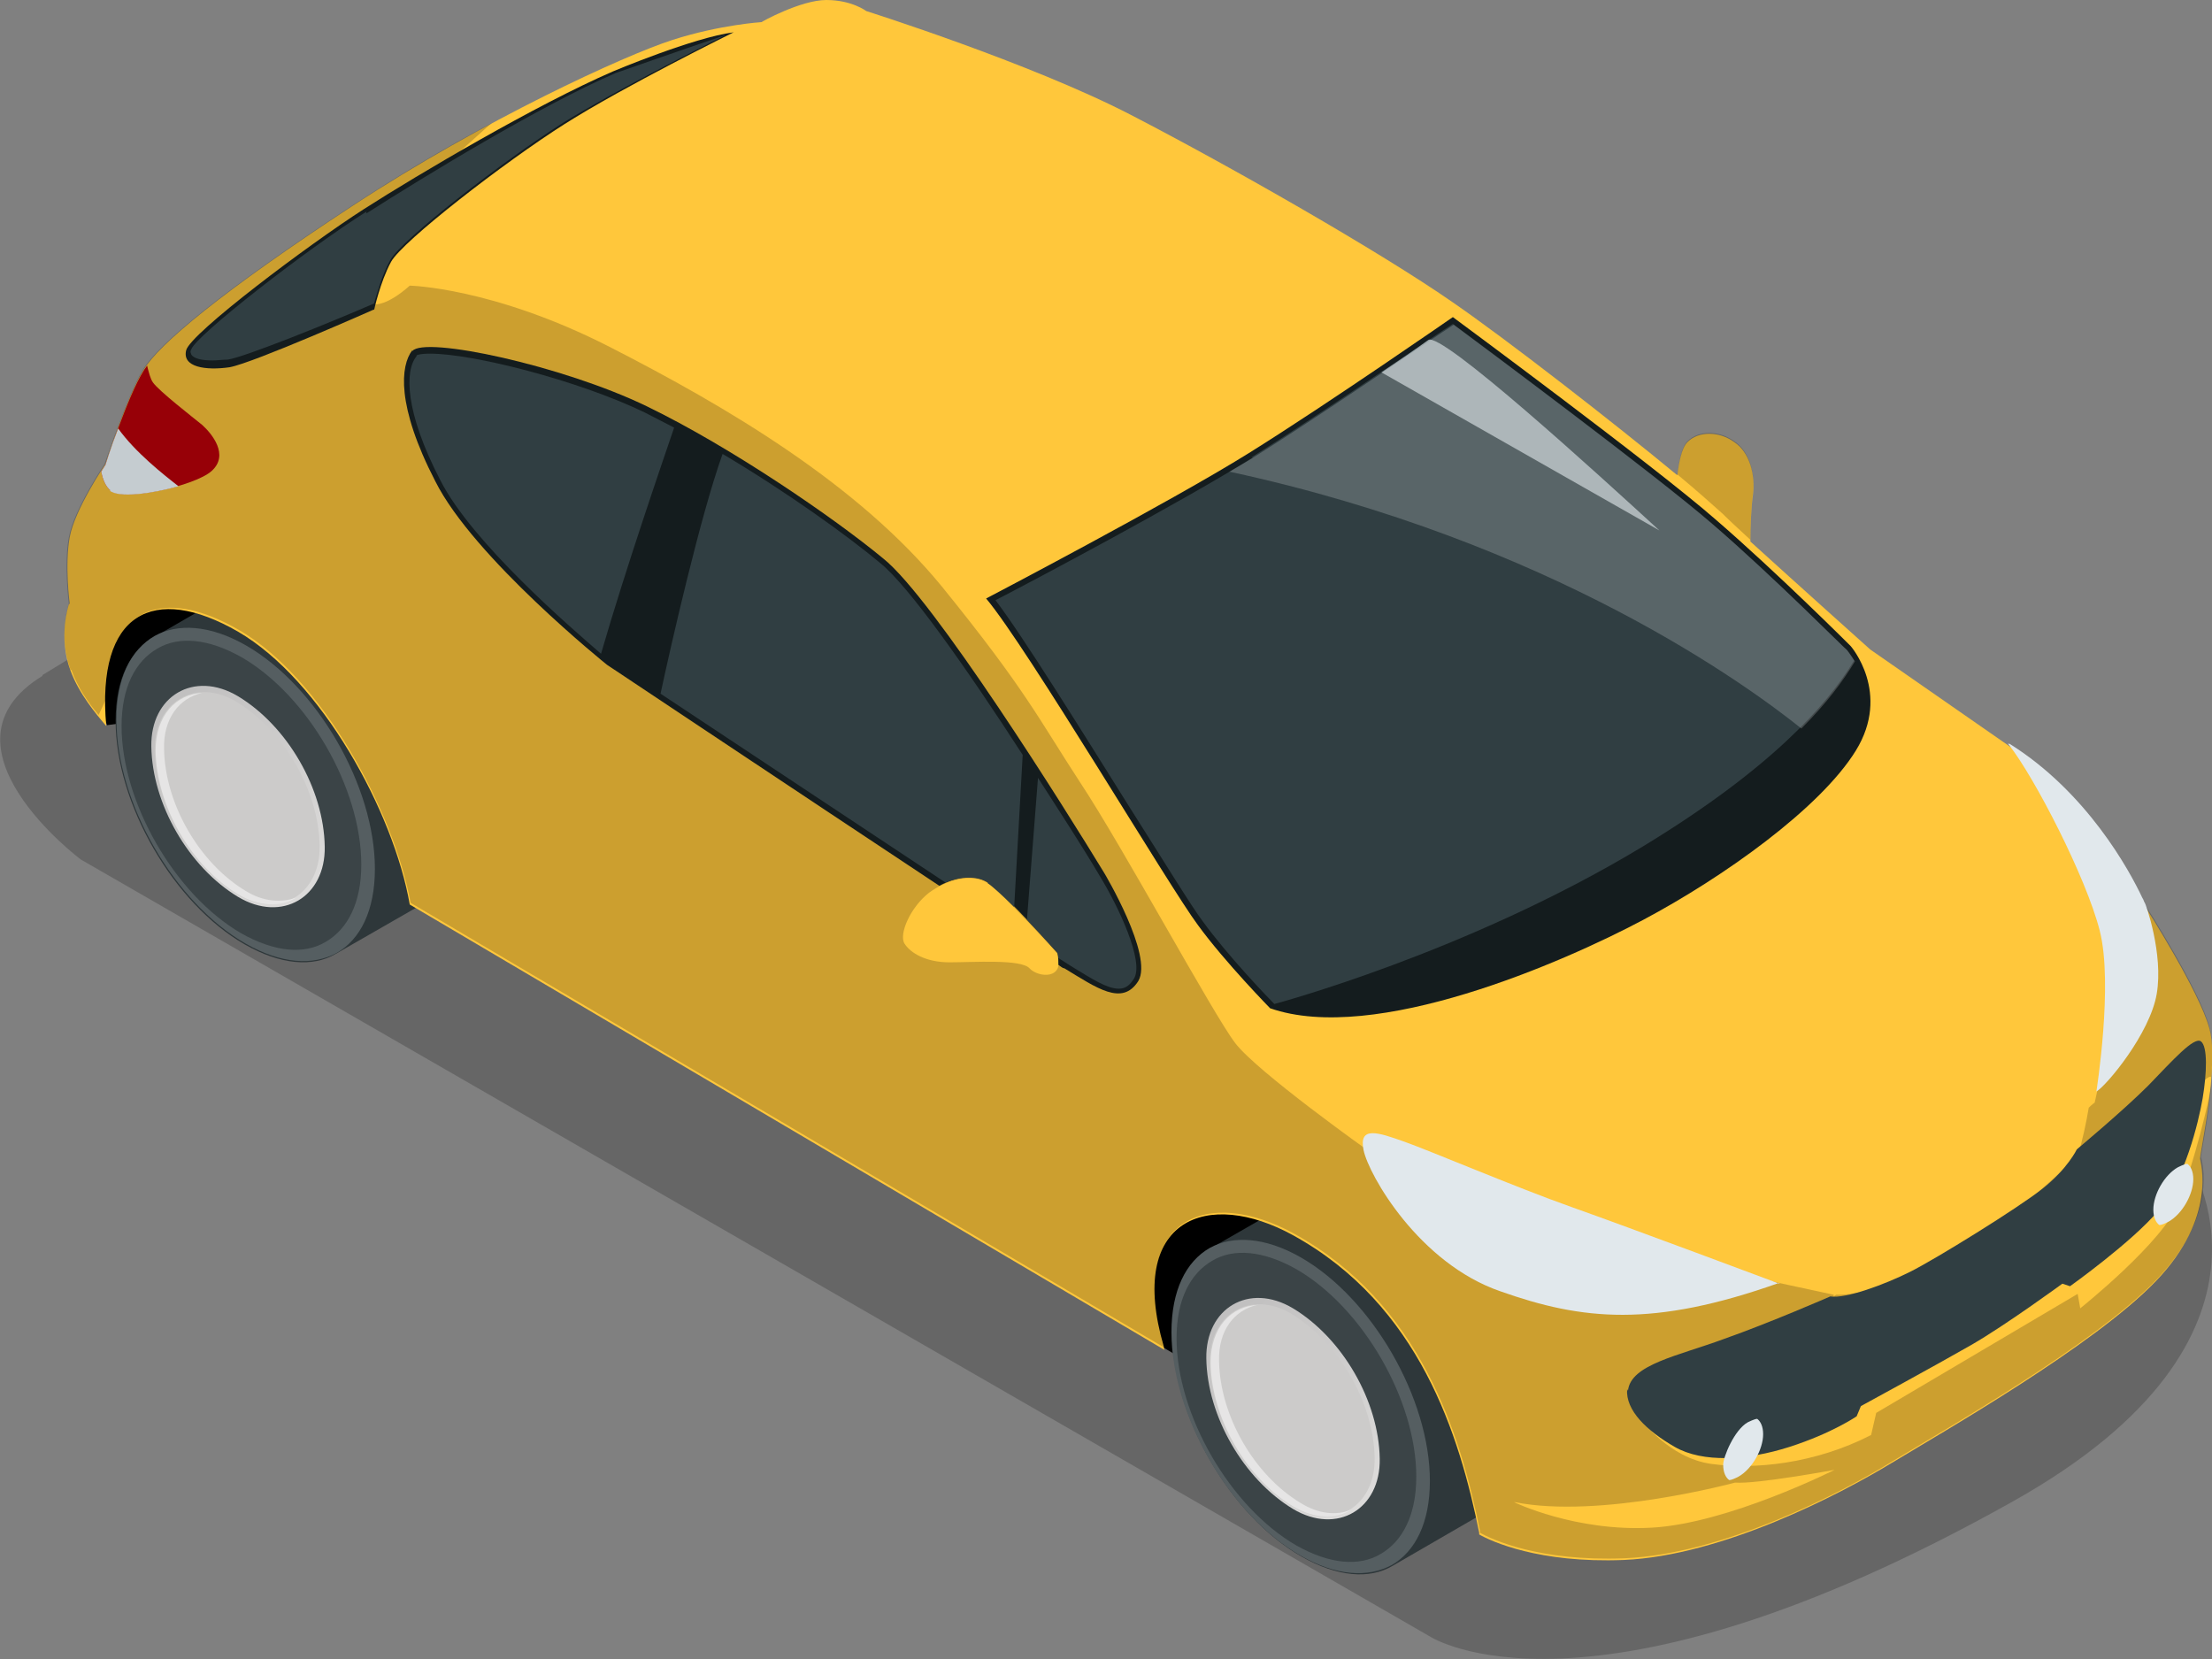 <svg viewBox="0 0 26.02 19.52" xmlns="http://www.w3.org/2000/svg" xmlns:xlink="http://www.w3.org/1999/xlink"><rect x="0" y="0" width="26.02" height="19.52" fill="#808080" stroke="none"/><linearGradient id="a" gradientTransform="matrix(-1 0 0 1 -3766.35 0)" gradientUnits="userSpaceOnUse" x1="-3780.67" x2="-3782.61" y1="15.62" y2="17.69"><stop offset="0" stop-color="#c1c0c0"/><stop offset="1" stop-color="#dedddc"/></linearGradient><linearGradient id="b" x1="-3768.26" x2="-3770.2" xlink:href="#a" y1="8.42" y2="10.49"/><path d="m.5 7.94c2.54-1.56 7.98-4.61 7.98-4.61l17.26 10.31s1.4 2.08-2.06 4.02c-5.01 2.81-6.86 1.59-6.86 1.59l-15.87-9.14s-1.79-1.34-.45-2.16z" opacity=".2"/><path d="m13.36 15.51.34.35.27.16 1.18-1.84-1.58.02z"/><path d="m14.23 14.69 1.15-.66c.27-.16.65-.13 1.07.11.84.48 1.52 1.66 1.52 2.63 0 .49-.17.83-.45.99l-1.14.66c-.27.16-.65.13-1.07-.11-.84-.48-1.52-1.66-1.52-2.63 0-.49.17-.83.45-.99z" fill="#2e373a"/><path d="m13.78 15.67c0 .97.68 2.15 1.52 2.63.42.24.79.26 1.07.11.28-.16.45-.5.45-.99 0-.97-.68-2.15-1.52-2.63-.42-.24-.8-.26-1.07-.11-.28.16-.45.5-.45.99z" fill="#555e61"/><path d="m13.84 15.74c0 .9.63 1.99 1.41 2.44.39.22.74.25.99.1.26-.15.42-.46.42-.91 0-.9-.63-1.99-1.41-2.44-.39-.22-.74-.25-.99-.1-.26.15-.42.46-.42.91z" fill="#3b4447"/><path d="m14.19 15.98c.01.68.44 1.42 1.02 1.77.52.31 1.03 0 1.02-.59-.01-.68-.44-1.42-1.02-1.77-.52-.31-1.03 0-1.02.59z" fill="url(#a)"/><path d="m14.23 16.03c.01.65.42 1.35.97 1.69.49.3.98 0 .97-.57-.01-.65-.42-1.35-.97-1.69-.49-.3-.98 0-.97.57z" fill="#cccbca"/><path d="m14.79 15.35c-.27.06-.46.3-.45.66.01.64.41 1.34.96 1.67.21.13.42.15.59.08-.18.11-.43.11-.68-.04-.55-.33-.96-1.04-.97-1.69 0-.41.24-.67.56-.68z" fill="#fff" opacity=".5"/><path d="m1.08 8.09.18.44.45-.06 1.11-1.49-1.45.05z"/><path d="m1.82 7.49 1.14-.66c.27-.16.65-.13 1.07.11.84.48 1.52 1.66 1.52 2.63 0 .49-.17.83-.45.99l-1.15.66c-.27.16-.65.13-1.07-.11-.84-.48-1.52-1.66-1.52-2.63 0-.49.17-.83.45-.98z" fill="#2e373a"/><path d="m1.37 8.47c0 .97.68 2.15 1.52 2.63.42.24.79.26 1.07.11.28-.16.45-.5.45-.99 0-.97-.68-2.15-1.52-2.63-.42-.24-.8-.26-1.07-.11-.28.16-.45.5-.45.98z" fill="#555e61"/><path d="m1.43 8.54c0 .9.63 1.99 1.41 2.44.39.22.74.25.99.1.26-.15.42-.46.42-.91 0-.9-.63-1.99-1.41-2.44-.39-.22-.74-.25-.99-.1-.26.15-.42.46-.42.91z" fill="#3b4447"/><path d="m1.78 8.78c.01.68.44 1.42 1.02 1.77.52.31 1.03 0 1.02-.59-.01-.68-.44-1.42-1.02-1.77-.52-.31-1.03 0-1.02.59z" fill="url(#b)"/><path d="m1.82 8.83c.01.65.42 1.35.97 1.69.49.3.98 0 .97-.57-.01-.65-.42-1.35-.97-1.69-.49-.3-.98 0-.97.57z" fill="#cccbca"/><path d="m2.38 8.15c-.27.06-.46.3-.45.66.01.64.41 1.34.96 1.67.21.13.42.14.59.08-.18.11-.43.11-.68-.04-.55-.33-.96-1.04-.97-1.69 0-.41.24-.67.56-.68z" fill="#fff" opacity=".5"/><path d="m.82 7.1s-.06-.45 0-.78.42-.86.42-.86.26-.81.45-1.11c.18-.3.92-.92 2.46-1.93s3.2-1.77 3.76-1.95 1.05-.21 1.05-.21c-.01 0 .46-.26.76-.26s.47.13.47.13 1.93.61 3.11 1.22 2.93 1.61 3.78 2.2c.64.44 1.9 1.42 2.65 2.04.02-.15.05-.32.12-.39.13-.13.37-.13.55 0 .18.12.25.38.22.62-.02.14-.03.37-.03.55.55.5 1.41 1.27 1.41 1.27l1.64 1.14c1.12.68 1.61 1.91 1.61 1.91s.62.97.74 1.41-.12 1.49-.11 1.53c0 .04.21.68-.52 1.44s-2.5 1.77-3.11 2.14-1.99 1.09-3.15 1.14c-1 .04-1.56-.22-1.7-.3 0 0 0-.01 0-.02-.23-1.14-.7-2.68-2.19-3.5-1-.55-1.96-.2-1.52 1.31 0 .01 0 .03.01.04l-8.88-5.24c-.19-1.09-1.04-2.64-2.02-3.21-.99-.57-1.67-.23-1.55 1.11-.12-.14-.32-.38-.42-.65-.15-.4-.02-.78-.02-.78z" fill="#ffc73b"/><path d="m.84 7.88c.07.2.2.39.32.53.03-.06.06-.13.09-.19.01-1.08.66-1.33 1.56-.81.97.56 1.82 2.12 2.02 3.21l8.88 5.24s0-.03-.01-.04c-.44-1.51.52-1.86 1.52-1.31 1.49.82 1.96 2.36 2.19 3.5v.02c.14.08.7.34 1.7.3 1.17-.05 2.55-.77 3.15-1.14.61-.37 2.38-1.38 3.11-2.14s.53-1.4.52-1.44c0-.03.09-.47.13-.91-.02.22-.22 1-.39 1.44-.17.46-1.16 1.25-1.16 1.25l-.03-.17-2.37 1.4-.06.26c-.66.34-1.38.41-1.88.34s-.82-.52-.82-.52l.47-.14h.09l.13-.07 1.96-.6 2.81-1.9s1.25-1.49 1.24-1.31c.02-.23.02-.45-.02-.6-.12-.44-.74-1.41-.74-1.41s-.02-.05-.07-.14l-.54 2.44s-.03.02-.07.06c-.03.18-.07.37-.13.57 0 0-.78.74-1.24 1.04-.43.28-1.17.6-1.6.59 0 0-.02.01-.03.02v-.02s-.65-.14-.65-.14l-4.56-1.09-.26-.46s-1.31-.93-1.57-1.27-1.33-2.32-1.82-3.06c-.49-.75-.64-1.09-1.63-2.31-.99-1.21-2.54-2.12-3.91-2.82s-2.35-.72-2.35-.72c-.27.24-.41.22-.41.22s-.62.02-.68 0l-.02-.02s-.1.03-.25.07c.09-.2 1.43-1.38 2.32-2.18-.53.28-1.09.61-1.64.97-1.54 1.01-2.28 1.63-2.46 1.93s-.45 1.11-.45 1.11-.36.53-.42.86c-.06.32 0 .78 0 .78s-.13.37.02.78zm16.98 9.79c1 .2 2.59-.23 2.59-.23.25.02 1.17-.15 1.17-.15s-1.25.63-2.15.68-1.62-.3-1.62-.3zm-6.89-7.17c.22-.16.51-.23.69-.11s.82.83.82.83c.09.31-.23.28-.33.17s-.66-.07-.94-.07-.46-.11-.53-.22.07-.43.29-.6z" opacity=".2"/><path d="m14.95 11.87s-.54-.55-.86-.99c-.33-.44-2.01-3.27-2.49-3.84 0 0 2.16-1.13 3.09-1.71s2.4-1.6 2.4-1.6 2.37 1.75 3.09 2.38c.73.63 1.59 1.49 1.59 1.49s.48.55.06 1.23-1.56 1.49-2.5 1.99-3.16 1.47-4.39 1.04z" fill="#141c1e"/><path d="m14.72 5.38c.83-.52 2.12-1.41 2.37-1.57.31.23 2.38 1.77 3.05 2.35.72.62 1.57 1.48 1.58 1.48 0 0 .04.05.09.13-.32.53-.99 1.28-2.49 2.19-2.07 1.25-4.33 1.85-4.33 1.85-.08-.08-.55-.57-.84-.97-.13-.17-.46-.71-.86-1.34-.57-.91-1.26-2.02-1.58-2.44.39-.2 2.2-1.16 3.03-1.68z" fill="#303e42"/><path d="m4.4 3.64s-1.42.63-1.7.68c-.28.04-.56 0-.51-.2s1.45-1.25 2.09-1.66 2.03-1.23 2.93-1.62c0 0 .95-.4 1.42-.46 0 0-1.28.63-1.99 1.08s-1.91 1.38-2.04 1.62-.2.57-.2.57z" fill="#141c1e"/><path d="m16.25 4.38c.21-.14.4-.27.55-.38s2 1.58 2.72 2.24z" fill="#c5d0d3" opacity=".7"/><path d="m14.46 5.55c.1-.06.19-.11.27-.16.83-.52 2.12-1.41 2.37-1.57.31.23 2.38 1.77 3.05 2.35.72.62 1.57 1.48 1.58 1.48 0 0 .04.05.09.13-.14.23-.33.49-.63.79-.61-.49-2.93-2.2-6.72-3.02z" fill="#fff" opacity=".2"/><path d="m1.19 5.55s.05-.08.05-.08.26-.81.45-1.11c.01-.02.03-.04.04-.06.02.08.04.16.07.2.07.1.47.41.58.5.11.1.32.35.11.54-.2.18-1.04.36-1.19.23-.06-.05-.09-.13-.11-.22z" fill="#970007"/><path d="m1.3 5.77c-.06-.05-.09-.13-.11-.22.03-.05.05-.08.05-.08s.06-.2.15-.43c.2.28.53.54.71.68-.32.09-.71.14-.81.05z" fill="#c5ccd0"/><path d="m20.93 15.1s-1.79-.67-2.44-.9-1.66-.66-1.97-.77-.54-.19-.48.1.65 1.33 1.61 1.66c.96.34 1.79.43 3.28-.1z" fill="#e1e8ec"/><path d="m23.62 8.75h.02c.91.57 1.41 1.49 1.56 1.81.02.03.02.05.03.06s.22.6.14 1.07-.59 1.08-.71 1.15c0 0 .2-1.26.04-1.89s-.77-1.81-1.07-2.19z" fill="#e1e8ec"/><path d="m19.14 16.34c-.02.25.23.49.56.68s.85.16 1.35 0 .79-.36.79-.36l.05-.12s.9-.49 1.3-.72 1.07-.72 1.07-.72l.09.03s.73-.52 1.04-.89.47-1.03.52-1.32c.05-.3.06-.61-.02-.67s-.33.22-.62.52c-.3.3-.84.75-.84.75s-.11.23-.4.46-1.26.83-1.56.98-.76.32-.94.29c0 0-.71.31-1.25.5-.54.2-1.1.3-1.13.61z" fill="#303e42"/><path d="m20.56 16.73s.08-.04.11-.04c.04.03.07.09.07.18 0 .18-.13.41-.29.5-.04.02-.08.04-.11.04-.04-.03-.07-.09-.07-.18s.13-.41.29-.5z" fill="#e1e8ec"/><path d="m25.62 13.73s.08-.04.11-.04c.04.03.07.09.07.18 0 .18-.13.41-.29.5-.04.02-.08.04-.11.04-.04-.03-.07-.09-.07-.18 0-.18.13-.41.29-.5z" fill="#e1e8ec"/><path d="m4.85 4.13c.14-.18 1.77.17 2.76.65s2.2 1.31 2.78 1.79c.59.47 2.15 2.96 2.6 3.7 0 0 .58.97.4 1.27-.19.3-.49.08-.87-.15-.02 0-.04-.02-.07-.04 0-.04 0-.08-.01-.14 0 0-.63-.71-.82-.83-.15-.1-.37-.07-.57.04-1.6-1.06-3.91-2.6-3.91-2.6s-1.57-1.26-2.02-2.16c-.46-.89-.41-1.36-.27-1.54z" fill="#141c1e"/><path d="m11.62 10.38c-.13-.08-.32-.07-.5 0-1.1-.73-2.55-1.69-3.35-2.22.12-.56.47-2.1.73-2.82.76.45 1.48.97 1.85 1.28.34.27 1.04 1.27 1.68 2.26l-.1 1.79c-.13-.13-.25-.24-.31-.28z" fill="#303e42"/><path d="m12.44 11.21s-.17-.19-.36-.39l.13-1.67c.27.42.53.82.73 1.16.22.36.52 1 .4 1.2-.05.08-.1.12-.18.12-.14 0-.32-.12-.52-.24l-.08-.05s-.06-.04-.11-.07c0-.02 0-.04-.01-.06z" fill="#303e42"/><path d="m20.59 6.35c-.14-.13-.25-.23-.33-.31-.1-.09-.29-.26-.53-.46.02-.15.05-.32.12-.39.13-.13.37-.13.55 0 .18.12.25.38.22.62-.02.14-.03.37-.03.55z" opacity=".2"/><g fill="#303e42"><path d="m4.9 4.18s.03-.02.16-.02c.5 0 1.73.31 2.52.69.12.06.23.12.35.18-.15.44-.57 1.66-.86 2.66-.36-.31-1.52-1.31-1.89-2.04-.42-.81-.42-1.29-.28-1.46z"/><path d="m4.31 2.51c.69-.44 2.05-1.27 2.93-1.65 0 0 .77-.27 1.3-.45-.3.15-1.31.66-1.91 1.03-.71.45-1.91 1.38-2.04 1.62-.1.18-.16.41-.19.51-.53.23-1.52.63-1.72.66-.06 0-.12.01-.18.01-.12 0-.22-.02-.25-.07 0-.01-.02-.03 0-.06.05-.16 1.36-1.18 2.06-1.62z"/></g></svg>